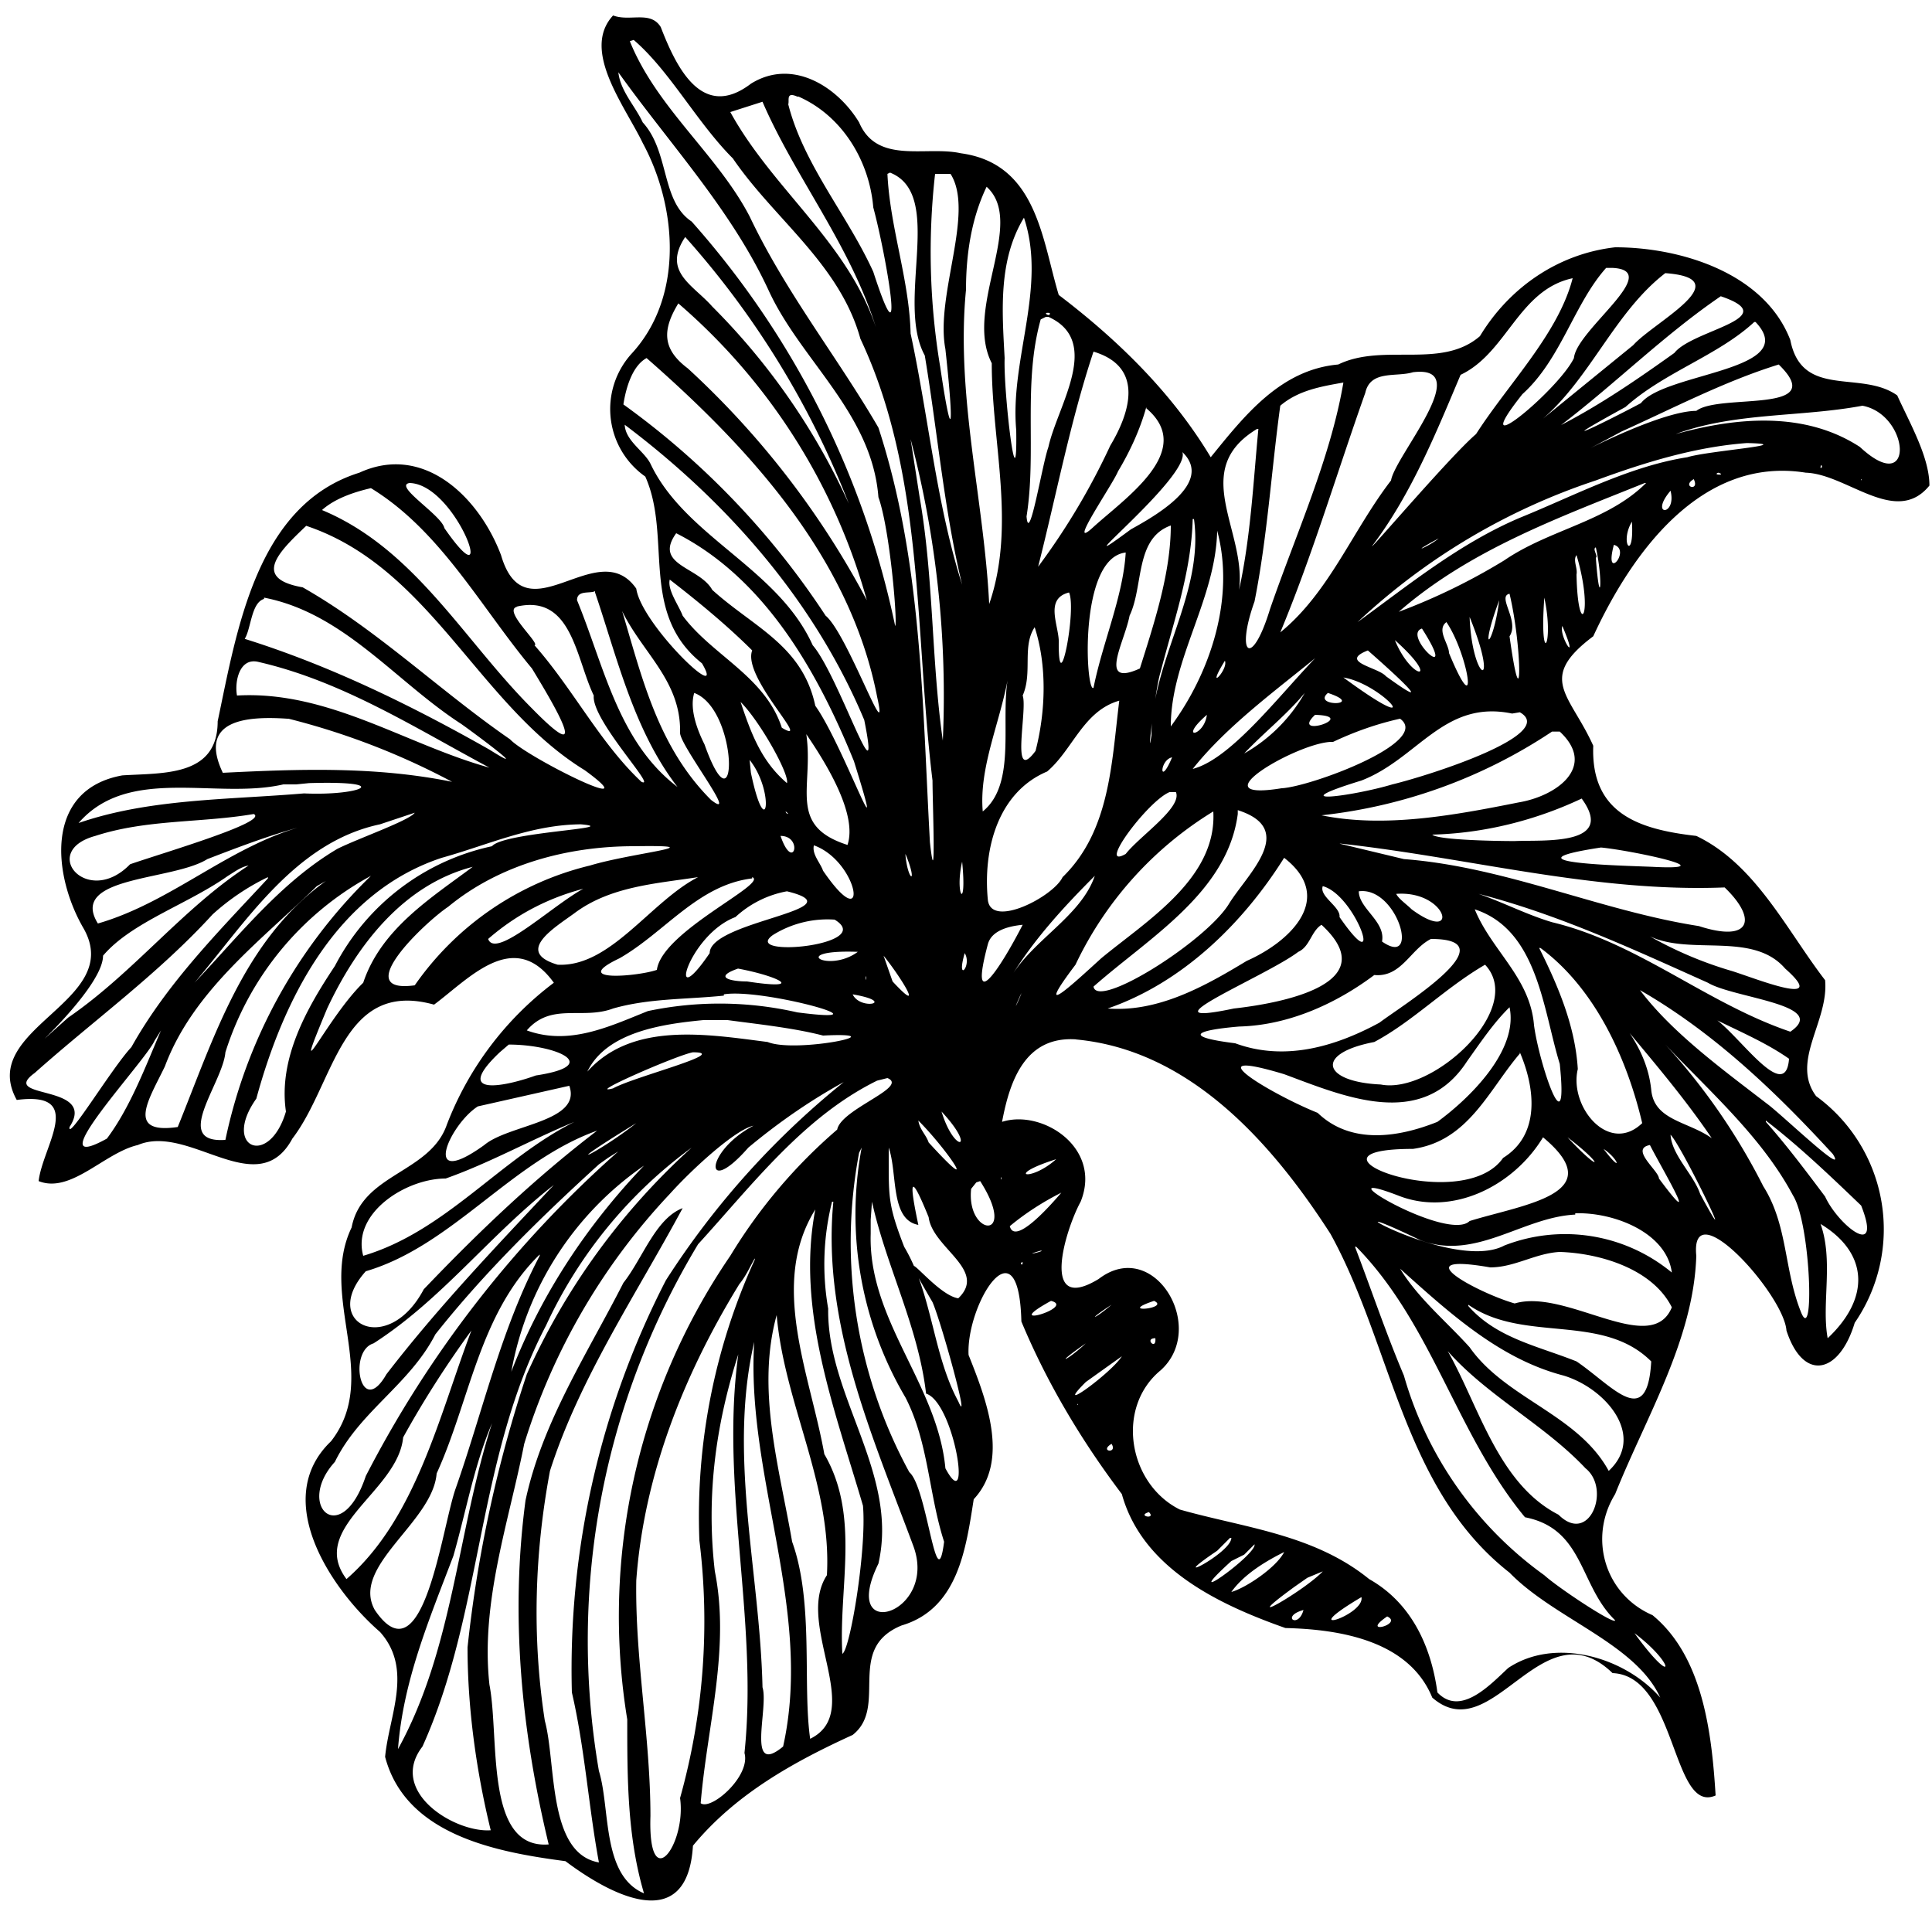 <svg xmlns="http://www.w3.org/2000/svg" viewBox="0 0 150 150"><path d="M47.6 1.2c-2.5 2.7.9 7 2.3 9.9 2.7 5 3.2 12-.9 16.4a6.4 6.4 0 0 0 1.1 9.5c2.1 4.7-.5 10.6 4.4 14.5 2 3.4-4.7-3-5.1-5.8-3-4.3-8.6 3.9-10.5-2.6-1.7-4.5-6-8.7-11-6.4-8 2.5-9.5 12.2-11 19.3 0 4.3-4.2 4-7.4 4.2-6.1 1.1-5.4 7.8-3 11.9 3.2 5.7-8.3 7.7-5.2 13.3 5.4-.7 2 3.6 1.7 6.3 2.5 1 5.1-2.2 7.7-2.8 4-1.7 9.3 4.5 12-.5C26 84.1 26.5 76 33.7 78c2.7-2 6.2-6 9.3-1.7a25 25 0 0 0-8.3 11c-1.3 3.8-6.6 3.8-7.4 8-2.6 5.4 2.3 11.6-1.6 16.6-4.7 4.5 0 11.5 3.8 14.8 2.6 2.9.7 6.5.4 9.7 1.6 6.1 8.7 7.4 14 8.1 4 3 9.5 5.5 9.9-1.2 3.3-4 7.8-6.5 12.4-8.6 2.8-2.2-.6-6.7 3.8-8.5 4.4-1.3 5-6 5.6-9.8 2.8-3 1-7.7-.4-11.2-.2-3.9 3.9-10.6 4.1-2.6 2 4.8 4.7 9.3 7.8 13.4 1.6 5.8 7.6 8.6 12.7 10.4 4.3.1 9.6 1 11.4 5.4 4.7 4.1 8.5-7.2 14-1.9 5 .2 4.6 11 8 9.5-.3-4.9-1-10.8-4.9-14-3.7-1.6-5-6-2.9-9.4 2.4-6 6.1-12 6.3-18.5-.5-5.1 6.8 3 7 5.8 1.3 4 4.1 3.4 5.3-.6a12.8 12.8 0 0 0-3-17.6c-2-2.7 1-5.8.7-9-3-3.9-5.4-9-10-11.2-4.4-.5-8.2-1.7-8-7-1.8-4-4.4-5.2 0-8.5 3-6.5 8.4-14 16.5-12.7 3.2.1 7 4.2 9.6 1 0-2.2-1.5-4.8-2.5-7-2.8-2-7.4.3-8.3-4.3-2-5.2-8.5-7.2-13.6-7.2-4.4.5-8.2 3.1-10.5 6.9-3 2.6-7.5.5-11 2.2-4.5.4-7.3 4-9.9 7.2-3-5-7.2-9.1-11.8-12.6-1.3-4.3-1.7-10.2-7.6-11-2.7-.6-6.5.9-7.9-2.4-1.7-2.8-5.2-5-8.4-3-3.8 2.9-5.8-1.3-7-4.4-.8-1.3-2.4-.4-3.7-.9Zm1.6 1.9c2.8 2.4 4.9 6.4 7.7 9.2 3.2 4.7 8.3 8.2 9.9 14 5 10.6 4.2 22.8 5.6 34.3 0 1.6.3 9.3-.2 4.8-.6-10.8-.6-21.8-4-32.2-3.2-5.5-7.2-10.5-10-16.4C55.7 12 51 8.4 48.9 3.2ZM48 5.6c4 5.6 8.8 10.7 11.7 17 2.5 5.4 8 9.5 8.5 16 .9 2.5 1.5 9.8 1.3 10a68.2 68.2 0 0 0-15.8-31.4c-2.4-1.6-1.7-5.4-3.8-7.7-.6-1.3-1.8-2.5-1.9-4Zm14 1.9c3.4 1.5 5.5 5 5.8 8.6 1 3.7 2.6 13 0 5-2-4.4-5.4-8.3-6.6-13 .1-.3-.2-1 .7-.6Zm-2.8.4C61.7 13.7 66 19 68 25.4c-2.2-6.6-8-10.7-11.3-16.7l2.5-.8Zm9.9 5.5c4.3 1.7.4 10 2.7 14.2 1 6 1.5 12 2.9 17.8-2-6.3-2.6-13-4-19.5-.1-4.2-1.6-8.2-1.8-12.4zm4.7.1c1.9 3-1.2 9.4-.4 13.6.7 6.4.5 7.5-.4 1.4a54 54 0 0 1-.4-15zm2.8 1c3.1 2.8-1.8 9.4.4 13.7 0 6.2 1.9 12.6-.2 18.7-.4-8.1-2.6-16.2-1.8-24.4 0-2.7.4-5.5 1.6-8zm2.9 2.4c1.8 5.4-1.1 11-.6 16.5.1 6.3-1-3-.9-5.6-.2-3.7-.5-7.6 1.5-10.9zm-26.3 1.5a68.1 68.1 0 0 1 12.7 20.7 52.1 52.1 0 0 0-10.6-15.3c-1.5-1.7-3.9-2.7-2.1-5.4Zm72 2.4c4 .2-2.8 4.8-3 7-1.2 2.5-8.6 8.6-4 2.8 3-2.7 4-7 6.5-9.8zm4 .4c6 .4-.8 3.8-2.4 5.6l-7 5.7c3.7-3.2 5.6-8.3 9.5-11.3zm-7.1.4c-1.1 4.3-5 8.2-7.5 12.1-2 1.7-8.8 9.7-8 8.6 3-4 4.9-8.7 6.8-13.2 3.6-1.7 4.5-6.6 8.7-7.5zm11.5 1.4c5 1.7-2.2 2.6-3.6 4.4-2.8 2-5.7 4-8.8 5.6 4.2-3.2 8-7 12.4-10zm-81 .5a47 47 0 0 1 14.7 23.1 67 67 0 0 0-13.9-18c-2-1.5-2-3-.7-5.1Zm28.9.8c.1.4-.7-.1 0 0zm-.1.3c4.2 1.9.7 6.9 0 10.1-.5 1.4-1.5 7.7-1.7 5.4.8-5-.3-10.3 1.1-15.3l.4-.2zm54.9.4c3.6 3.8-7 3.9-8.9 6.3-3.2 1.7-7.4 3.7-1.2.3 3-2.7 7.2-4 10-6.6zm-51.4 2.3c4 1.2 2.8 4.8 1.3 7.3a53.2 53.2 0 0 1-5.6 9.4c1.4-5.5 2.5-11.3 4.3-16.7zm-34.7.5c8 7 15.8 15.5 17.9 26.3 1 4.5-2.3-4.9-4-6.3a62.2 62.2 0 0 0-15.7-16.4c.2-1.3.7-3 1.8-3.6zm87.9.5c4 3.9-4.6 2.2-6.4 3.6-3.5 0-13 5.5-5.8 1.6 4-1.8 8-3.9 12.2-5.2zm-28.4.6c4.9-.6-1.4 6.5-1.7 8.4-3 3.9-4.8 8.7-8.6 11.8 2.5-6 4.4-12.4 6.6-18.6.4-1.8 2.4-1.2 3.7-1.6zm-5.4.8c-1 5.9-3.7 11.8-5.7 17.6-1.4 4.6-2.7 3.6-1.2-.6 1-5 1.3-10.1 2-15.2 1.4-1.2 3.2-1.5 4.9-1.8zm40.3 1.8c3.7.7 4.1 7.2-.2 3.2-4.3-2.8-9.6-2.3-14.3-1 4.6-1.7 9.7-1.3 14.5-2.2zm-55.6.2c3.9 3.3-1.7 7-4.2 9.3-2 1.8 1.6-3.4 2-4.4.9-1.5 1.7-3.2 2.2-5zm-40.6 1.2c8 6 14.8 13.7 18.7 23 1.4 7-2-3.5-4-5.8-2.7-6-9.9-8.4-12.6-14.1-.5-1-2-1.8-2-3.1zm49.3.4c-.4 4.2-.6 8.4-1.5 12.5.6-4.6-3.9-9.3 1.4-12.5zm-27 .8a78.1 78.1 0 0 1 2.5 23.4c-.9-6.3-.7-12.6-1.8-18.9l-.7-4.5Zm65 .3c4 .1-3.1.6-4.7 1.1-4.5.7-8.8 3-13 4.7-4.7 2-8.6 5.2-12.6 8.1a50 50 0 0 1 18.5-11c3.8-1.4 7.7-2.6 11.7-2.9zm-43.9.7c2.5 2.4-2.2 5-4 6-6.1 4.5 4.7-4.1 4-6zm49.6 1c.2.2-.2.4 0 0zm-8 .6c.7.2-.5.2 0 0zm-1.9.5c.5 1-1 .6 0 0zm13 0c.1 0 0 .2 0 0zm-112.7.3c3.7.1 7 9.7 2.7 3.5-.2-1-4-3.3-2.7-3.5zm96 0c-3 3-7.5 3.6-11 6a47.9 47.9 0 0 1-8.2 4c5.5-4.8 12.4-7.3 19.1-10zm-99 .4c5.4 3.3 8.5 9.2 12.5 14 1.7 2.8 4.8 8 0 3.1C36 49.7 32.2 42.6 25 39.6c1-.9 2.5-1.4 3.8-1.7Zm100.9.2c.5 2-1.7 2 0 0zm-37 2.2c.8 5.8-3.3 11-3.3 16.8-.4 2.5.3-3.7.7-4.9 1-3.9 2.4-7.8 2.5-11.9zm34 .2c.2 3.2-1 1.7 0 0zm-103 .3c9.7 3.2 13.4 13.9 21.7 19 5.2 3.8-4.5-1-5.8-2.4-5.5-3.8-10.3-8.5-16.1-11.8-4-.7-1.8-2.8.3-4.8zm67.2 0c0 3.7-1.3 7.6-2.4 11.1-3.3 1.5-1.2-2-.8-4.1 1.1-2.3.4-6 3.2-7zm3.6.4c1.4 5.2-.5 11-3.6 15.2 0-5.2 3.5-9.9 3.6-15.2zm-42 .2c6.9 3.5 11 10.8 13.8 17.7 2.8 9-.9-1.4-3-4.3-1-4.7-4.8-6.1-8-9-1-1.8-4.6-1.9-2.8-4.4zm59.2.4c-.7.6-2.6 1.4 0 0zm13.6.5c1.4.4-.8 3 0 0zm-1.4.2c.6 2.7.3 5 0 .8.2-.1-.3-.7 0-.8zm-36.5.4c-.2 3.4-1.8 7-2.5 10.5-.6.5-1.2-10.1 2.5-10.5zm35 .2c1.4 4.7.1 6.7 0 1.5.1-.5-.3-1.1 0-1.5zM52 45c2.2 1.7 4.5 3.6 6.4 5.5-.8 2.1 4.8 7.5 2.3 6-1.3-4-5.4-5.6-7.7-8.7-.3-.8-1.2-2-1-2.8zm31 1c.6 1.3-.8 8.5-.8 4 .1-1.3-1.2-3.5.8-4zm-36.8 0c1.7 5 3 10.7 6.4 15.1-4.6-3.5-5.7-9.4-7.8-14.5 0-.8 1-.5 1.4-.7zm71 .1c1 4.2 1 10.5 0 3.3.8-1.2-1-3.1 0-3.3zm2.7.3c.8 3.7-.4 5.6 0 0zm-99.4 0c6.2 1.2 10.2 6.5 15.3 9.8 1 .7 5.7 4.2 2.2 2-6-3.4-12.3-6.5-19-8.6.5-.8.5-2.8 1.5-3.1zm95.9.2c-.5 3.8-1.6 4.3 0 0zm-68.3.4c1.5 3.5 4.8 5.7 4.7 9.9 0 1 4.7 7 2.4 5.2-4.2-4.2-5.4-9.7-7-15Zm-8 .1c4.3-1 4.6 4 6 6.9-.2 1.9 5 7.3 3.7 6.7-3.2-3-5.3-7.2-8.3-10.6.5-.1-2.6-2.8-1.3-3zm74 .8c2.4 5.9.2 5.1 0 0zm-1.8.4c1.7 2.5 2.6 8.2.2 2.4 0-.7-1-1.8-.2-2.4zm-32 .3c1 3 .9 6.6.1 9.7-2 2.7-.6-3.2-1-4.3.8-1.8-.1-3.9 1-5.4zm41 0c1.4 3.3-.3.8 0 0zm-10.9.2c3 4.7-1.6.5 0 0zm-57.4.1s0 .1 0 0zm55.3.8c3.7 3.3 1.3 3.2 0 0zm-2.1.8c2.4 2.1 5.4 4.9 1.4 2-.6-.7-3.7-1.1-1.4-2zm-3.6.1c-3 3-6.9 8.3-10 9.1 2.7-3.4 6.6-6.2 10-9zm-7.5.7c.3.7-1.6 2.6 0 0zm-75 .1c6.5 1.5 12.1 5.1 17.9 8.2-6.5-1.8-12.5-6-19.6-5.6-.2-1.1.2-3 1.7-2.6Zm58.2 1c-.7 3.4.7 8.4-2 10.6-.3-3.5 1.4-7 2-10.6Zm26 .2c3.1.5 6.8 5 0 0zm-3 1.2a12.5 12.5 0 0 1-4.7 4.7c1.5-1.6 3.3-3 4.7-4.7zm1.8 0c3 1-1.3 1.1 0 0zm-49.2 0c3.5 1.3 3.4 11.3.8 4-.5-1-1.2-2.7-.8-4zm33 .6c-.6 4.8-.7 10.1-4.4 13.7-.7 1.5-5.5 4-5.8 1.8-.4-4 .8-8.4 4.6-10 2-1.7 2.8-4.7 5.6-5.5zm-29.4.1c1.5 1.5 3.8 5.6 3.6 6.3-2-1.7-2.8-3.9-3.6-6.3zm60.5.8c3 1.7-7 4.9-9.9 5.6-3 .9-8.9 1.7-2.4-.3 4.4-1.7 6.4-6.3 11.7-5.2zm-24.3.2c-.2 1.7-2.3 2 0 0zm8.4 0c3.5.1-2 1.9 0 0zm-79.7.3a56 56 0 0 1 12.7 4.9c-5.9-1.2-11.8-1-17.8-.7-2-4.2 2-4.4 5-4.2zm86.3 0c2.5 1.8-7 5.3-9.2 5.4-6.8 1.1 1.5-3.7 4-3.6 1.7-.8 3.4-1.4 5.2-1.8zm12.4 1c2.9 2.7-.2 5-3.2 5.5-5 1-10.4 2-15.3 1a40.1 40.1 0 0 0 17.9-6.5h.4zm-58.5.2c1.5 2.2 4 6.2 3.2 8.6-4.7-1.5-2.6-4.5-3.2-8.6zM91 58.8c-1 2.4-1 .2 0 0zm-32.8.2c2 2.5 1.3 6.7.1 1l-.1-1zM24 60.8c6.7-.2 4 1-.4.8-5.9.5-12 .4-17.5 2.3 3.9-4.5 10.7-1.8 15.9-3h1zm67.3.7c.5 1.2-2.8 3.4-3.9 4.8-2.3 1.3 1.7-4.1 3.4-4.8zm31.5.5c2.7 3.7-3 3.2-5.2 3.3-1.8 0-6-.1-6.4-.5 4-.1 8-1.1 11.6-2.8zm-53.3.2s.1.5 0 0zm26.6.7c4.7 1.5.7 5-.7 7.3-1.8 2.9-10.2 8.2-10.5 6.4 4.3-3.8 10.4-7.3 11.2-13.4zM61 63c.4.3 0 .2 0 0zm33.2 0c.3 5.2-5.2 8.5-8.7 11.4-2.2 2-5.4 5-2 .5A28 28 0 0 1 94.2 63zm-62 .1c-.4.6-4.4 2-6 2.8-4.4 2.6-7.6 6.7-11.1 10.4 4-4.7 7.8-10.9 14.4-12.3l2.7-.9zm-12.5.1c1.2.6-7 3-9.6 3.9-3.3 3.4-7.1-1-2.7-2.2 4-1.3 8.2-1 12.3-1.7Zm25.4.8c3.4.3-6 .6-6.9 1.7A18 18 0 0 0 26 75c-2.2 3.3-4.4 7.2-3.8 11.3-1.3 4.4-5 2.8-2.3-1 2.1-7.7 6.2-16 14.4-18.7 3.6-1 7-2.6 10.9-2.6zm-21 0c-6 1.4-10.6 6-16.5 7.7-2.3-3.7 5.8-3.3 8.5-5 2.6-1 5.2-2 8-2.7zm36.5.9c1.8 0 1 2.9 0 0zm43.5.6c10 1.1 19.7 3.8 29.8 3.4 2.6 2.5 2 4.3-2 3-7.7-1.2-15-4.6-22.9-5.2l-5-1.2zm-41 .1c3.6 1.2 4.5 7.4.8 2-.2-.6-.9-1.3-.7-2zm-13.9.1c6.6-.1-.1.5-3.4 1.5a23.2 23.2 0 0 0-13.6 9.3c-5.1.7.8-4.9 2.6-6.1 4-3.3 9.3-4.7 14.4-4.7zm75.1.1c2.2.2 9.9 1.8 4 1.5-2.4-.1-11.9-.3-4-1.5zm-54 .5c1 2.4.2 2.2 0 .1zm29.4.3c4 3.1.5 6.5-2.9 8-3.3 2-6.9 4-10.8 3.7 5.8-2 10.5-6.6 13.7-11.7zm-25 .3c.4 4-.6 2.6 0 0zm-55.4.3c-5.1 3.3-8.9 8.3-14 11.8C0 83.7 8 77 8 74.2c2.2-2.6 6.6-4 9.7-6.2.5-.3 1-.7 1.6-.8zm17.4.1c-3.2 2.4-7.1 4.8-8.5 9-2.8 2.7-5.8 9.2-2.8 2 2.3-4.9 5.9-9.6 11.3-11zM85 68c-1.1 3.2-4.9 5-6.6 8 1.8-3 4.2-5.6 6.6-8zm-56.2 0a40 40 0 0 0-11.3 20.5c-4.2.3-.2-4.4 0-6.8A23.7 23.7 0 0 1 28.8 68zm25.4.1c-3.7 1.9-6.8 7-10.9 6.8-3.4-1-.2-2.9 1.3-4 2.8-2.1 6.4-2.3 9.6-2.8zm4.2 0c1.3.5-7 4.2-7.4 7.2-1.4.5-6.9 1-2.9-.9 3.5-2 6.1-5.7 10.3-6.2zm-37.6.1C17 72.3 13 76.3 10.2 81.3c-1.5 1.6-5 7.4-4.8 6.2 2.2-3.4-5.6-2.1-2.7-4.2 4.6-4.1 9.6-7.7 13.8-12.3a18 18 0 0 1 4.3-2.9zm4.5.2c-6.4 4.6-8.7 12.2-11.5 19.1-4.1.6-2.2-2.2-1-4.7 2.2-5.9 7.5-9.8 11.8-14zm77.4.4c2.6.7 4.9 7.6 1.3 2.4.1-.8-1.6-1.6-1.3-2.4zm-57 0c-2.3 1-7.2 5.8-7.8 4.1 2.3-2 4.9-3.3 7.8-4zm59.8.4c3-.4 4.8 6 1.8 3.9.3-1.6-1.9-2.6-1.8-4zm-44.4 0c5.7 1.4-6 2.3-6 4.8-3.4 5-1.7-1.4 2-2.8a8 8 0 0 1 4-2zm47.3.2c4-.3 5 4 1.2 1.2-.4-.4-1-.8-1.2-1.2zm6.4 0c6.2 1.6 12 4.3 17.8 6.9 2 1.2 9.5 1.7 6.4 3.8-6.5-2.2-11.8-6.9-18.5-8.5-2-.6-3.7-1.5-5.7-2.2zm-.3 1.2c4.9 1.6 5.3 7.8 6.6 12 .7 6.8-1.6 0-2-3-.3-3.7-3.3-5.8-4.6-9zm-49.7.8c3.3 2-7.3 3-4.8 1.2a8 8 0 0 1 4.8-1.2zm14.6.4c-1.8 3.5-4.2 7.1-2.7 1.5.3-1.1 1.7-1.4 2.7-1.5zm23.2 0c5 4.6-3.2 6.1-6.8 6.5-7.6 1.6 2.5-2.5 5-4.4.9-.4 1-1.6 1.8-2.1zm25.5.9c3.2 1.5 8-.4 10.5 2.5 3.5 3.1-2.2.8-4.1.2a30 30 0 0 1-6.4-2.7zm-17 .2c6.2 0-2.3 5.2-4 6.5-3.5 1.9-7.4 3-11.2 1.6-4-.5-3.2-1 .3-1.3 4-.1 7.7-1.9 10.5-4 2.1.2 2.8-2 4.4-2.8zm8.5.7c4.2 3.1 6.7 8.5 7.9 13.6-2.6 2.5-5.7-1.3-5-4.2-.2-3.3-1.5-6.4-3-9.4zm-53 .3c-2.3 1.7-5.5-.2 0 0zm8.3.1c.6 1-.7 2.4 0 0zm-6.3.2c1.3 1.6 3.3 4.8.7 2l-.7-2zm46.7.7c3.2 3.4-4.1 10.1-8.1 9.3-4.5-.2-5.2-2.4-.5-3.3 3-1.6 5.5-4.2 8.6-6zm-58 .3c3.2.6 5.3 1.7.7 1-1.2 0-2.7-.3-.7-1zm9.9.6c.1 0 0 .6 0 0zm60 1c5.8 3.3 10.7 8 15.1 12.8 1.2 1.9-4-3.1-5.1-3.9-3.5-2.7-7.5-5.6-10-9zm-47.9.3c-.1.4-.9 2 0 0zm-23.1.1c3-.5 13.4 2.4 5.7 1.4a27 27 0 0 0-11.6-.1c-3 1.2-6.1 2.7-9.4 1.5 1.9-2.2 4.3-.8 6.7-1.7 2.8-.8 5.7-.7 8.6-1zm10 0c3.5.6.6 1.3 0 0zm51 1c.7 3.3-3 7-5.6 8.9-3 1.2-6.7 1.8-9.3-.7-3.5-1.4-9.9-5.2-2.6-3 4.6 1.7 10.7 4.4 14.2-1 1-1.4 2-2.9 3.2-4.1zm15.3.6c2.1 1.1 4.4 2 6.4 3.4-.3 4-4.8-3.3-6.4-3.4zm-76 .4c2.2.3 5.1.6 7.4 1.2 6-.3-2.1 1.4-4.3.5-4.7-.6-10.5-1.6-14 2.3 1.5-3.1 5.9-3.7 9-4h2zm69.6.5c3 3.6 6 7.1 8.4 11.2-.8-4.2-6-2.9-6.3-6.3-.2-1.9-1-3.5-2.1-5zM12.5 80c-1.2 2.8-2.4 6-4.2 8.4-5.6 3.1 3-6 3.7-7.6zm71 .7c8.9.8 15.3 8.1 19.8 15.1 4.8 8.7 5.6 19.8 13.9 26.3 3.5 3.6 9.8 5.5 11.7 9.7-2.8-3.2-8.2-4.7-11.8-2.3-1.4 1.3-3.7 3.8-5.5 1.9-.5-3.7-2.1-7-5.3-8.8-4.3-3.5-9.8-4-14.7-5.4-4-2-5-7.9-1.5-10.8 3.7-3.3-.5-10.4-4.8-7.1-4.6 2.8-2.6-3.8-1.4-6 1.7-4.2-3-7.2-6.1-6.2.6-3.2 1.8-6.7 5.8-6.4zm-44 .4c3.6 0 7.4 1.6 2.1 2.4-2.2.8-6.6 1.8-2.8-1.8zm89.8 0c3.5 3.7 7.5 7.2 9.9 11.7 1.4 2.2 1.7 11.9.6 9-1.3-3.3-1-6.7-2.9-9.7a49 49 0 0 0-7.6-11zm-75.5.6c3 0-4.6 1.9-6.2 2.8-2.3.6 5-2.6 6.2-2.8zm64.2 0c1.2 2.8 1.6 6.4-1.3 8.2-3.2 4.6-17-.7-7-.7 4.3-.6 5.9-4.6 8.3-7.4zm-52.1 2a64.3 64.3 0 0 0-14.2 15.7 66 66 0 0 0-7.3 32c1 4.3 1.3 8.9 2.1 13.2-4-.7-3.3-7.7-4.2-11-1-6.5-.8-13 .4-19.4C45 107 49.4 100.5 53 93.8c-2.1.8-3.1 3.9-4.6 5.8-2.8 5.5-6.3 10.8-7.6 16.9-1.2 9-.3 18 1.8 26.7-5 .4-3.8-8.3-4.6-12.4-.7-6.4 1.5-12.6 2.7-18.7A49.6 49.6 0 0 1 52 92.7c1.8-2 5.1-5 6.5-5.3-3.8 2-3.9 5.7-.4 1.7 2.4-2 5-3.8 7.8-5.3zm3 0c1.7.7-3.6 2.4-3.9 4a40.8 40.8 0 0 0-8.3 9.8 49.6 49.6 0 0 0-8 36c0 4.6 0 9.1 1.3 13.5-3.3-1.4-2.6-6.6-3.5-9.5a59.6 59.6 0 0 1 7.7-40.9c4.2-4.6 8.2-9.9 13.9-12.7zm-24.7.6c1 2.8-4.7 3-6.6 4.6-5 3.6-2.7-1.6-.5-3l7.1-1.6zm8.2 1c-1.2.7-2.4 1.4 0 0zm20.7 1c2.8 3 1 3.3 0 0zm-1.8.7c2.2 2.2 5 6.3.8 1.7-.2-.6-.7-1-.8-1.7Zm65.8 0c2.6 2 5 4.3 7.4 6.6 1.7 4.3-1.8 1.5-2.8-.7-1.5-2-3-4-4.6-5.8zm-92.5.1c-5.8 2.9-10 8.5-16.4 10.4-.9-3.3 3.3-6 6.4-6 3.4-1.2 6.6-3 10-4.4zm4.8.1c-2.9 2.3-6.7 4.1 0 0zm-2.8.4c-5 3.8-9.4 8-13.7 12.5-2.8 5.3-8.1 2.6-4.5-1.4 6.8-2 11.4-8.7 18.2-11zm83.1.5c.9.9 5.6 10.7 2.3 4.6-.5-1.5-2.2-3-2.3-4.6zm-8 .2c2.9 2.2 2.7 2.9 0 0zm-1.9 0c5.3 4.4-1.5 5.2-5.7 6.5-1.7 1.7-11.9-4.4-5.6-2 4.2 1.7 9-.7 11.3-4.5zm8.3.6c.8 1.6 4.2 7.3.7 2.6 0-.6-2.3-2.3-.7-2.6zm-74.4.2a53 53 0 0 0-12.8 17.6 101 101 0 0 0-4.6 21.2c0 4.8.7 9.7 1.8 14.2-2.8.2-8-3-5.3-6.5 4.7-10.4 4.2-22.4 9.6-32.7a35.6 35.6 0 0 1 11.3-13.8zm13.2 0a28 28 0 0 0 3.4 19.4c1.8 3.5 1.8 7.5 3 11.2-.6 4.7-1.3-4.2-2.7-5.4a37.3 37.3 0 0 1-3.9-24.8zm2.1 0c.7 2 .1 5.6 2.3 6-.7-3.3-.7-4.3.8-.6.3 2.4 4.6 4.1 2.3 6.3-2-.3-5.5-5.7-2 .3.7 1.6 3 10 2 7.7-2-3.7-2-8.3-4.2-12C69 93.7 69 93 69 90.2v-1zm55.5.1c1.2.8 1.5 2 0 0zm-76.5.2a86.5 86.5 0 0 0-19.6 25.2c-1.9 5.7-5.5 2.3-2.4-1.1 1.9-3.9 5.8-6 7.8-9.9 3.8-4.8 8.2-9.1 12.7-13.2l.7-.5zm34 .6c-2 1.8-4.1 1.3 0 0zm-32 .5c-4.4 4.6-8 10-10.3 16a24.7 24.7 0 0 1 10.3-16zm27.7.9c.1 0 0 .4 0 0zm-1.6.3c3 4.7-1.1 4.3-.7.6l.4-.5zM43 92c-4.5 4.8-9 9.5-13 14.7-2 3.5-3-1.8-1-2.4 5.3-3.4 9-8.4 14-12.3zm39.4.6c-.6.7-3.6 4.2-4 2.6 1.2-1 2.6-1.9 4-2.6zm-14.7.7c1.1 5 3.6 9.7 4.2 14.9 2.2.7 3.6 9.7 1.5 5.8-.6-6.5-6-11.5-5.8-18.2v-1.1zm-3 0c-.9 9.4 3 18.1 6.2 26.7 2 5.3-5.8 7.7-2.7 1.4 1.6-7-4-13-3.9-19.8a20 20 0 0 1 .3-8.3zm-1.4.6c-1.5 7.8 1.5 15.5 3.7 23 .3 3.4-1 11.2-1.6 11.5-.3-5.2 1.4-10.7-1.4-15.5-1.1-6.2-4.3-13.2-.7-19Zm59 .3c3-.1 7.1 1.5 7.5 4.6a13 13 0 0 0-13-2.1c-4.1 2.2-15.4-4.7-6.5-.4 4.3 1.6 7.9-1.8 12-2zm19 .8c3.7 2.2 4 5.7.6 8.9-.5-2.7.5-6.1-.6-9zm-36 1.8c5.9 6 7.8 14.6 13.1 21 4.6.9 4.2 5.3 7 8 0 .4-4.4-2.5-5.5-3.5a28.8 28.8 0 0 1-10.9-15.5c-1.4-3.3-2.5-6.6-3.8-10zm-24.5.3c.5 0-1.7.5 0 0zm40.3.1c3.1.1 7.2 1.3 8.7 4.3-1.6 3.9-8.2-1.5-12.2-.3-2.8-.8-8.8-4-1.9-2.8 1.9 0 3.5-1.1 5.4-1.2zm-79.2.3c-3 5.7-4.4 12-6.5 18-1.1 3-2.5 15.1-6.3 9.5-1.9-3.4 4.5-6.8 4.8-10.6 2.6-5.7 3.3-12.4 8-17zm16.7.3a48 48 0 0 0-4.3 21.8 51 51 0 0 1-1.5 20c.5 3.6-2.5 7.7-2.3 1.4 0-6.1-1.2-12.2-1.1-18.3.6-8.2 3.7-16 8-23 .5-.6.8-1.3 1.2-2zm20.8.2c0 .4-.3 0 0 0zm29.3.5c3.8 3.4 7.7 7 12.7 8.3 3.3 1 6.4 4.7 3.5 7.4-2.4-4.4-8-5.6-10.8-9.6-1.8-2-4-3.8-5.4-6.1zm-28.1.5s-.3.1 0 0zm9 2c1.3.6-3 1 0 0zm-8 0c2 .5-4.2 2.3 0 0zm4.7.3c-1.4 1.2-2 1.3 0 0zm27.7 0c4.3 3 10.4.6 14.2 4.4-.3 5.4-3 1.9-5.8 0-3-1.2-6.2-1.8-8.4-4.3zm-53.7.8c.6 6.9 4.3 13.2 3.9 20.2-2.5 3.8 3 10.6-1.3 12.7-.6-4.2.3-10.6-1.4-15.3-1-5.8-2.8-11.8-1.2-17.6zm-23.7 1.2c-2.5 6.6-4.3 14.6-9.7 19.3-3-4 4-6.8 4.4-11 1.6-2.9 3.4-5.7 5.3-8.3zm22 .3c-.9 10.7 4.6 21.2 2.2 32-2.9 2.4-1.1-3-1.6-4.6-.2-9.1-2.8-18.4-.5-27.4Zm31.1.3c.1 1-.9 0 0 0zm-5.4.4c-1.5 1.4-2.6 1.8 0 0zm-26.9.3c-1.6 10.5 1.5 21 .4 31.5.5 1.8-2.6 4.5-3.4 3.9.5-6 2.3-12 1.1-18-.7-6 .1-11.7 2-17.4zm55 .3c3.1 3.5 7.5 5.7 10.7 9.1 2 1.6.3 6-2.1 3.6-4.7-2.4-6.2-8.5-8.6-12.7zm-25.3.4c-.8 1.3-5.5 4.7-2.8 2l2.8-2zm-3.4 3.7c0 .2-.1 0 0 0zm-45.5 1.5c-2.7 8.4-3 17.5-7.3 25.3.4-5.3 2.4-10 4.3-15 1-3.5 1.6-7 3-10.3zm48.1 1.6c.5.8-1 .6 0 0zm1.6 3.7zm1.3 1.6c.6.6-1 .3 0 0zm6.4 2c0 1.2-5.4 3.9-1.1 1l1-1zm1.8.5c.2.8-6.2 5.3-1.8 1.3l1-.5zm2.3.6c-.6 1.2-3 2.8-4.1 3.1 1-1.4 2.7-2.4 4.1-3.1zm3 1.5c-1.4 1.5-7 4.7-2.2 1.2l1-.7zm3 2c.3 1.4-5.4 3.2 0 0zm-4.5 1c-.4 1.5-1.8.5 0 0zm6.5.5c1.3.6-2.2 1.5 0 0zm19.2 1.3c3.2 2.4 3.2 4.4 0 0zm-15.6 5.2s.1 0 0 0z"/></svg>